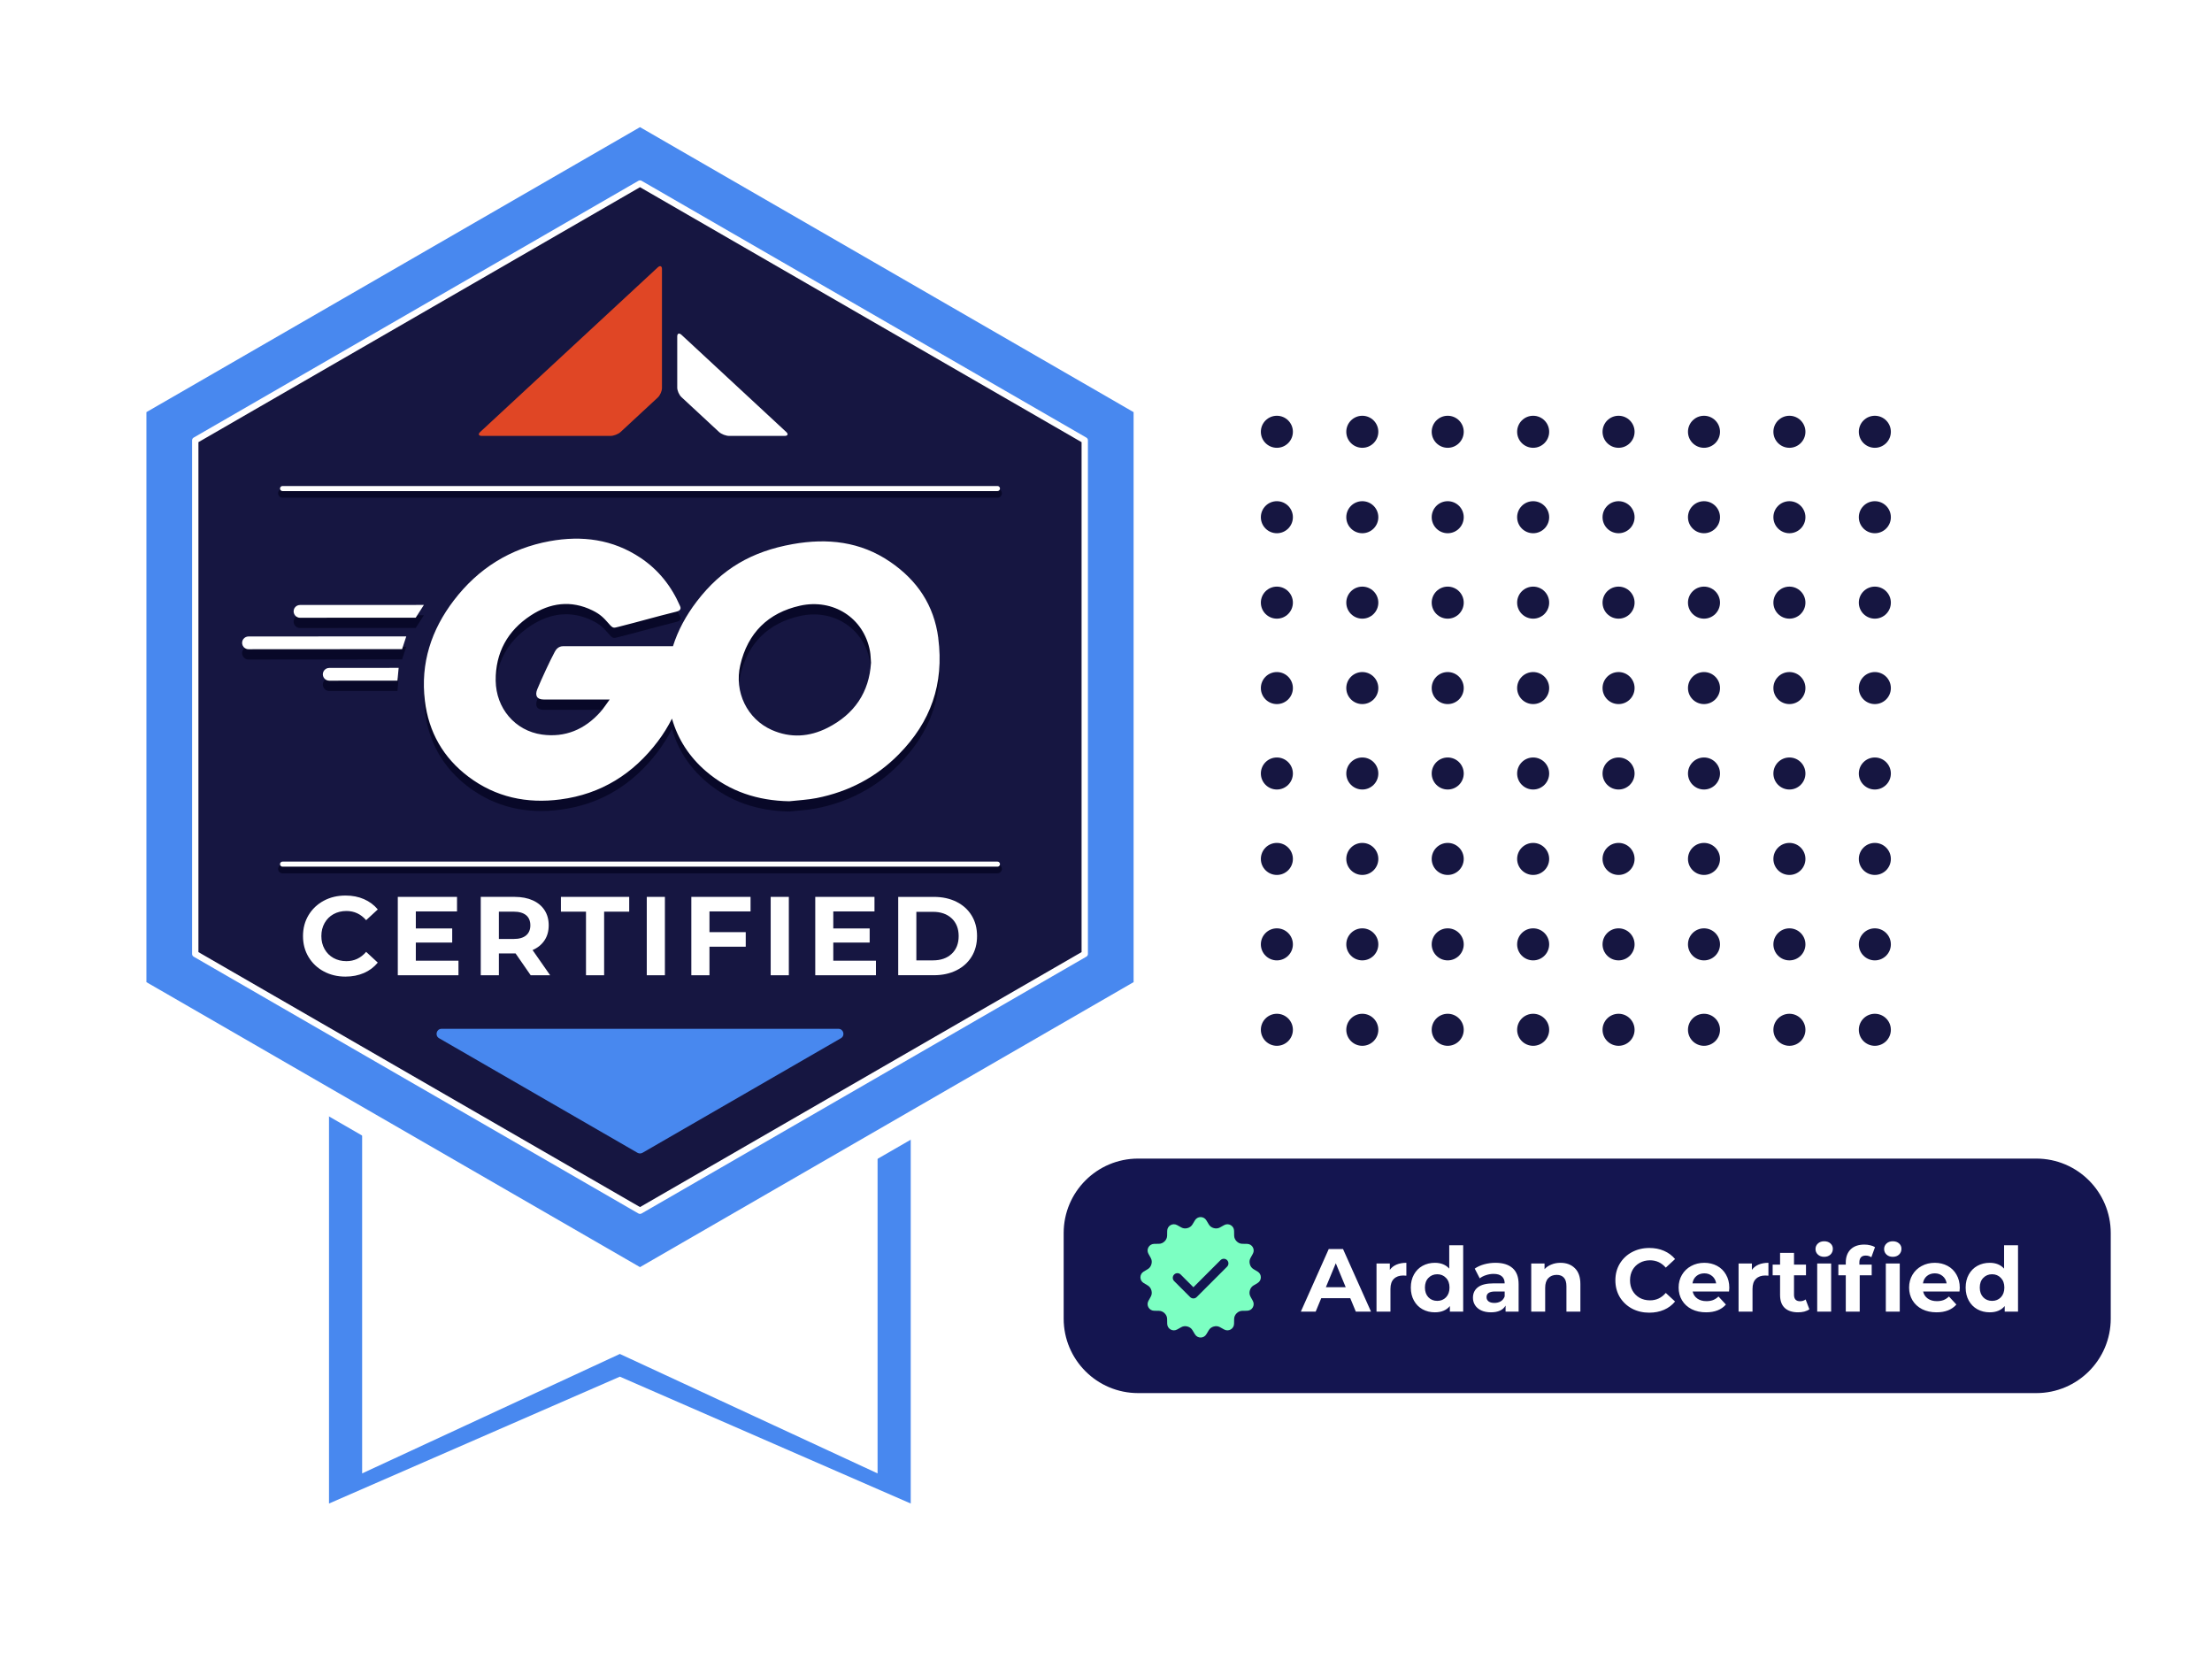 <svg width="451" height="340" viewBox="0 0 451 340" fill="none" xmlns="http://www.w3.org/2000/svg">
<path d="M260.34 91.292C262.143 91.292 263.605 89.83 263.605 88.026C263.605 86.223 262.143 84.761 260.34 84.761C258.536 84.761 257.074 86.223 257.074 88.026C257.074 89.83 258.536 91.292 260.34 91.292Z" fill="#161641"/>
<path d="M330.006 91.292C331.809 91.292 333.271 89.83 333.271 88.026C333.271 86.223 331.809 84.761 330.006 84.761C328.202 84.761 326.74 86.223 326.74 88.026C326.74 89.83 328.202 91.292 330.006 91.292Z" fill="#161641"/>
<path d="M295.172 91.292C296.975 91.292 298.437 89.83 298.437 88.026C298.437 86.223 296.975 84.761 295.172 84.761C293.368 84.761 291.906 86.223 291.906 88.026C291.906 89.83 293.368 91.292 295.172 91.292Z" fill="#161641"/>
<path d="M364.84 91.292C366.643 91.292 368.105 89.83 368.105 88.026C368.105 86.223 366.643 84.761 364.84 84.761C363.036 84.761 361.574 86.223 361.574 88.026C361.574 89.83 363.036 91.292 364.84 91.292Z" fill="#161641"/>
<path d="M260.34 108.709C262.143 108.709 263.605 107.247 263.605 105.443C263.605 103.64 262.143 102.178 260.34 102.178C258.536 102.178 257.074 103.64 257.074 105.443C257.074 107.247 258.536 108.709 260.34 108.709Z" fill="#161641"/>
<path d="M330.006 108.709C331.809 108.709 333.271 107.247 333.271 105.443C333.271 103.64 331.809 102.178 330.006 102.178C328.202 102.178 326.74 103.64 326.74 105.443C326.74 107.247 328.202 108.709 330.006 108.709Z" fill="#161641"/>
<path d="M295.172 108.709C296.975 108.709 298.437 107.247 298.437 105.443C298.437 103.64 296.975 102.178 295.172 102.178C293.368 102.178 291.906 103.64 291.906 105.443C291.906 107.247 293.368 108.709 295.172 108.709Z" fill="#161641"/>
<path d="M364.84 108.709C366.643 108.709 368.105 107.247 368.105 105.443C368.105 103.64 366.643 102.178 364.84 102.178C363.036 102.178 361.574 103.64 361.574 105.443C361.574 107.247 363.036 108.709 364.84 108.709Z" fill="#161641"/>
<path d="M260.34 126.125C262.143 126.125 263.605 124.663 263.605 122.859C263.605 121.056 262.143 119.594 260.34 119.594C258.536 119.594 257.074 121.056 257.074 122.859C257.074 124.663 258.536 126.125 260.34 126.125Z" fill="#161641"/>
<path d="M330.006 126.125C331.809 126.125 333.271 124.663 333.271 122.859C333.271 121.056 331.809 119.594 330.006 119.594C328.202 119.594 326.74 121.056 326.74 122.859C326.74 124.663 328.202 126.125 330.006 126.125Z" fill="#161641"/>
<path d="M295.172 126.125C296.975 126.125 298.437 124.663 298.437 122.859C298.437 121.056 296.975 119.594 295.172 119.594C293.368 119.594 291.906 121.056 291.906 122.859C291.906 124.663 293.368 126.125 295.172 126.125Z" fill="#161641"/>
<path d="M364.84 126.125C366.643 126.125 368.105 124.663 368.105 122.859C368.105 121.056 366.643 119.594 364.84 119.594C363.036 119.594 361.574 121.056 361.574 122.859C361.574 124.663 363.036 126.125 364.84 126.125Z" fill="#161641"/>
<path d="M260.34 143.542C262.143 143.542 263.605 142.08 263.605 140.276C263.605 138.473 262.143 137.011 260.34 137.011C258.536 137.011 257.074 138.473 257.074 140.276C257.074 142.08 258.536 143.542 260.34 143.542Z" fill="#161641"/>
<path d="M330.006 143.542C331.809 143.542 333.271 142.08 333.271 140.276C333.271 138.473 331.809 137.011 330.006 137.011C328.202 137.011 326.74 138.473 326.74 140.276C326.74 142.08 328.202 143.542 330.006 143.542Z" fill="#161641"/>
<path d="M295.172 143.542C296.975 143.542 298.437 142.08 298.437 140.276C298.437 138.473 296.975 137.011 295.172 137.011C293.368 137.011 291.906 138.473 291.906 140.276C291.906 142.08 293.368 143.542 295.172 143.542Z" fill="#161641"/>
<path d="M364.84 143.542C366.643 143.542 368.105 142.08 368.105 140.276C368.105 138.473 366.643 137.011 364.84 137.011C363.036 137.011 361.574 138.473 361.574 140.276C361.574 142.08 363.036 143.542 364.84 143.542Z" fill="#161641"/>
<path d="M260.34 160.958C262.143 160.958 263.605 159.496 263.605 157.692C263.605 155.889 262.143 154.427 260.34 154.427C258.536 154.427 257.074 155.889 257.074 157.692C257.074 159.496 258.536 160.958 260.34 160.958Z" fill="#161641"/>
<path d="M330.006 160.958C331.809 160.958 333.271 159.496 333.271 157.692C333.271 155.889 331.809 154.427 330.006 154.427C328.202 154.427 326.74 155.889 326.74 157.692C326.74 159.496 328.202 160.958 330.006 160.958Z" fill="#161641"/>
<path d="M295.172 160.958C296.975 160.958 298.437 159.496 298.437 157.692C298.437 155.889 296.975 154.427 295.172 154.427C293.368 154.427 291.906 155.889 291.906 157.692C291.906 159.496 293.368 160.958 295.172 160.958Z" fill="#161641"/>
<path d="M364.84 160.958C366.643 160.958 368.105 159.496 368.105 157.692C368.105 155.889 366.643 154.427 364.84 154.427C363.036 154.427 361.574 155.889 361.574 157.692C361.574 159.496 363.036 160.958 364.84 160.958Z" fill="#161641"/>
<path d="M260.34 178.375C262.143 178.375 263.605 176.913 263.605 175.109C263.605 173.306 262.143 171.844 260.34 171.844C258.536 171.844 257.074 173.306 257.074 175.109C257.074 176.913 258.536 178.375 260.34 178.375Z" fill="#161641"/>
<path d="M330.006 178.375C331.809 178.375 333.271 176.913 333.271 175.109C333.271 173.306 331.809 171.844 330.006 171.844C328.202 171.844 326.74 173.306 326.74 175.109C326.74 176.913 328.202 178.375 330.006 178.375Z" fill="#161641"/>
<path d="M295.172 178.375C296.975 178.375 298.437 176.913 298.437 175.109C298.437 173.306 296.975 171.844 295.172 171.844C293.368 171.844 291.906 173.306 291.906 175.109C291.906 176.913 293.368 178.375 295.172 178.375Z" fill="#161641"/>
<path d="M364.84 178.375C366.643 178.375 368.105 176.913 368.105 175.109C368.105 173.306 366.643 171.844 364.84 171.844C363.036 171.844 361.574 173.306 361.574 175.109C361.574 176.913 363.036 178.375 364.84 178.375Z" fill="#161641"/>
<path d="M260.34 195.791C262.143 195.791 263.605 194.329 263.605 192.525C263.605 190.722 262.143 189.26 260.34 189.26C258.536 189.26 257.074 190.722 257.074 192.525C257.074 194.329 258.536 195.791 260.34 195.791Z" fill="#161641"/>
<path d="M330.006 195.791C331.809 195.791 333.271 194.329 333.271 192.525C333.271 190.722 331.809 189.26 330.006 189.26C328.202 189.26 326.74 190.722 326.74 192.525C326.74 194.329 328.202 195.791 330.006 195.791Z" fill="#161641"/>
<path d="M295.172 195.791C296.975 195.791 298.437 194.329 298.437 192.525C298.437 190.722 296.975 189.26 295.172 189.26C293.368 189.26 291.906 190.722 291.906 192.525C291.906 194.329 293.368 195.791 295.172 195.791Z" fill="#161641"/>
<path d="M364.84 195.791C366.643 195.791 368.105 194.329 368.105 192.525C368.105 190.722 366.643 189.26 364.84 189.26C363.036 189.26 361.574 190.722 361.574 192.525C361.574 194.329 363.036 195.791 364.84 195.791Z" fill="#161641"/>
<path d="M260.34 213.208C262.143 213.208 263.605 211.746 263.605 209.942C263.605 208.139 262.143 206.677 260.34 206.677C258.536 206.677 257.074 208.139 257.074 209.942C257.074 211.746 258.536 213.208 260.34 213.208Z" fill="#161641"/>
<path d="M330.006 213.208C331.809 213.208 333.271 211.746 333.271 209.942C333.271 208.139 331.809 206.677 330.006 206.677C328.202 206.677 326.74 208.139 326.74 209.942C326.74 211.746 328.202 213.208 330.006 213.208Z" fill="#161641"/>
<path d="M295.172 213.208C296.975 213.208 298.437 211.746 298.437 209.942C298.437 208.139 296.975 206.677 295.172 206.677C293.368 206.677 291.906 208.139 291.906 209.942C291.906 211.746 293.368 213.208 295.172 213.208Z" fill="#161641"/>
<path d="M364.84 213.208C366.643 213.208 368.105 211.746 368.105 209.942C368.105 208.139 366.643 206.677 364.84 206.677C363.036 206.677 361.574 208.139 361.574 209.942C361.574 211.746 363.036 213.208 364.84 213.208Z" fill="#161641"/>
<path d="M277.758 91.292C279.561 91.292 281.023 89.83 281.023 88.026C281.023 86.223 279.561 84.761 277.758 84.761C275.954 84.761 274.492 86.223 274.492 88.026C274.492 89.83 275.954 91.292 277.758 91.292Z" fill="#161641"/>
<path d="M347.424 91.292C349.227 91.292 350.689 89.83 350.689 88.026C350.689 86.223 349.227 84.761 347.424 84.761C345.62 84.761 344.158 86.223 344.158 88.026C344.158 89.83 345.62 91.292 347.424 91.292Z" fill="#161641"/>
<path d="M312.592 91.292C314.395 91.292 315.857 89.83 315.857 88.026C315.857 86.223 314.395 84.761 312.592 84.761C310.788 84.761 309.326 86.223 309.326 88.026C309.326 89.83 310.788 91.292 312.592 91.292Z" fill="#161641"/>
<path d="M382.258 91.292C384.061 91.292 385.523 89.83 385.523 88.026C385.523 86.223 384.061 84.761 382.258 84.761C380.454 84.761 378.992 86.223 378.992 88.026C378.992 89.83 380.454 91.292 382.258 91.292Z" fill="#161641"/>
<path d="M277.758 108.709C279.561 108.709 281.023 107.247 281.023 105.443C281.023 103.64 279.561 102.178 277.758 102.178C275.954 102.178 274.492 103.64 274.492 105.443C274.492 107.247 275.954 108.709 277.758 108.709Z" fill="#161641"/>
<path d="M347.424 108.709C349.227 108.709 350.689 107.247 350.689 105.443C350.689 103.64 349.227 102.178 347.424 102.178C345.62 102.178 344.158 103.64 344.158 105.443C344.158 107.247 345.62 108.709 347.424 108.709Z" fill="#161641"/>
<path d="M312.592 108.709C314.395 108.709 315.857 107.247 315.857 105.443C315.857 103.64 314.395 102.178 312.592 102.178C310.788 102.178 309.326 103.64 309.326 105.443C309.326 107.247 310.788 108.709 312.592 108.709Z" fill="#161641"/>
<path d="M382.258 108.709C384.061 108.709 385.523 107.247 385.523 105.443C385.523 103.64 384.061 102.178 382.258 102.178C380.454 102.178 378.992 103.64 378.992 105.443C378.992 107.247 380.454 108.709 382.258 108.709Z" fill="#161641"/>
<path d="M277.758 126.125C279.561 126.125 281.023 124.663 281.023 122.859C281.023 121.056 279.561 119.594 277.758 119.594C275.954 119.594 274.492 121.056 274.492 122.859C274.492 124.663 275.954 126.125 277.758 126.125Z" fill="#161641"/>
<path d="M347.424 126.125C349.227 126.125 350.689 124.663 350.689 122.859C350.689 121.056 349.227 119.594 347.424 119.594C345.62 119.594 344.158 121.056 344.158 122.859C344.158 124.663 345.62 126.125 347.424 126.125Z" fill="#161641"/>
<path d="M312.592 126.125C314.395 126.125 315.857 124.663 315.857 122.859C315.857 121.056 314.395 119.594 312.592 119.594C310.788 119.594 309.326 121.056 309.326 122.859C309.326 124.663 310.788 126.125 312.592 126.125Z" fill="#161641"/>
<path d="M382.258 126.125C384.061 126.125 385.523 124.663 385.523 122.859C385.523 121.056 384.061 119.594 382.258 119.594C380.454 119.594 378.992 121.056 378.992 122.859C378.992 124.663 380.454 126.125 382.258 126.125Z" fill="#161641"/>
<path d="M277.758 143.542C279.561 143.542 281.023 142.08 281.023 140.276C281.023 138.473 279.561 137.011 277.758 137.011C275.954 137.011 274.492 138.473 274.492 140.276C274.492 142.08 275.954 143.542 277.758 143.542Z" fill="#161641"/>
<path d="M347.424 143.542C349.227 143.542 350.689 142.08 350.689 140.276C350.689 138.473 349.227 137.011 347.424 137.011C345.62 137.011 344.158 138.473 344.158 140.276C344.158 142.08 345.62 143.542 347.424 143.542Z" fill="#161641"/>
<path d="M312.592 143.542C314.395 143.542 315.857 142.08 315.857 140.276C315.857 138.473 314.395 137.011 312.592 137.011C310.788 137.011 309.326 138.473 309.326 140.276C309.326 142.08 310.788 143.542 312.592 143.542Z" fill="#161641"/>
<path d="M382.258 143.542C384.061 143.542 385.523 142.08 385.523 140.276C385.523 138.473 384.061 137.011 382.258 137.011C380.454 137.011 378.992 138.473 378.992 140.276C378.992 142.08 380.454 143.542 382.258 143.542Z" fill="#161641"/>
<path d="M277.758 160.958C279.561 160.958 281.023 159.496 281.023 157.692C281.023 155.889 279.561 154.427 277.758 154.427C275.954 154.427 274.492 155.889 274.492 157.692C274.492 159.496 275.954 160.958 277.758 160.958Z" fill="#161641"/>
<path d="M347.424 160.958C349.227 160.958 350.689 159.496 350.689 157.692C350.689 155.889 349.227 154.427 347.424 154.427C345.62 154.427 344.158 155.889 344.158 157.692C344.158 159.496 345.62 160.958 347.424 160.958Z" fill="#161641"/>
<path d="M312.592 160.958C314.395 160.958 315.857 159.496 315.857 157.692C315.857 155.889 314.395 154.427 312.592 154.427C310.788 154.427 309.326 155.889 309.326 157.692C309.326 159.496 310.788 160.958 312.592 160.958Z" fill="#161641"/>
<path d="M382.258 160.958C384.061 160.958 385.523 159.496 385.523 157.692C385.523 155.889 384.061 154.427 382.258 154.427C380.454 154.427 378.992 155.889 378.992 157.692C378.992 159.496 380.454 160.958 382.258 160.958Z" fill="#161641"/>
<path d="M277.758 178.375C279.561 178.375 281.023 176.913 281.023 175.109C281.023 173.306 279.561 171.844 277.758 171.844C275.954 171.844 274.492 173.306 274.492 175.109C274.492 176.913 275.954 178.375 277.758 178.375Z" fill="#161641"/>
<path d="M347.424 178.375C349.227 178.375 350.689 176.913 350.689 175.109C350.689 173.306 349.227 171.844 347.424 171.844C345.62 171.844 344.158 173.306 344.158 175.109C344.158 176.913 345.62 178.375 347.424 178.375Z" fill="#161641"/>
<path d="M312.592 178.375C314.395 178.375 315.857 176.913 315.857 175.109C315.857 173.306 314.395 171.844 312.592 171.844C310.788 171.844 309.326 173.306 309.326 175.109C309.326 176.913 310.788 178.375 312.592 178.375Z" fill="#161641"/>
<path d="M382.258 178.375C384.061 178.375 385.523 176.913 385.523 175.109C385.523 173.306 384.061 171.844 382.258 171.844C380.454 171.844 378.992 173.306 378.992 175.109C378.992 176.913 380.454 178.375 382.258 178.375Z" fill="#161641"/>
<path d="M277.758 195.791C279.561 195.791 281.023 194.329 281.023 192.525C281.023 190.722 279.561 189.26 277.758 189.26C275.954 189.26 274.492 190.722 274.492 192.525C274.492 194.329 275.954 195.791 277.758 195.791Z" fill="#161641"/>
<path d="M347.424 195.791C349.227 195.791 350.689 194.329 350.689 192.525C350.689 190.722 349.227 189.26 347.424 189.26C345.62 189.26 344.158 190.722 344.158 192.525C344.158 194.329 345.62 195.791 347.424 195.791Z" fill="#161641"/>
<path d="M312.592 195.791C314.395 195.791 315.857 194.329 315.857 192.525C315.857 190.722 314.395 189.26 312.592 189.26C310.788 189.26 309.326 190.722 309.326 192.525C309.326 194.329 310.788 195.791 312.592 195.791Z" fill="#161641"/>
<path d="M382.258 195.791C384.061 195.791 385.523 194.329 385.523 192.525C385.523 190.722 384.061 189.26 382.258 189.26C380.454 189.26 378.992 190.722 378.992 192.525C378.992 194.329 380.454 195.791 382.258 195.791Z" fill="#161641"/>
<path d="M277.758 213.208C279.561 213.208 281.023 211.746 281.023 209.942C281.023 208.139 279.561 206.677 277.758 206.677C275.954 206.677 274.492 208.139 274.492 209.942C274.492 211.746 275.954 213.208 277.758 213.208Z" fill="#161641"/>
<path d="M347.424 213.208C349.227 213.208 350.689 211.746 350.689 209.942C350.689 208.139 349.227 206.677 347.424 206.677C345.62 206.677 344.158 208.139 344.158 209.942C344.158 211.746 345.62 213.208 347.424 213.208Z" fill="#161641"/>
<path d="M312.592 213.208C314.395 213.208 315.857 211.746 315.857 209.942C315.857 208.139 314.395 206.677 312.592 206.677C310.788 206.677 309.326 208.139 309.326 209.942C309.326 211.746 310.788 213.208 312.592 213.208Z" fill="#161641"/>
<path d="M382.258 213.208C384.061 213.208 385.523 211.746 385.523 209.942C385.523 208.139 384.061 206.677 382.258 206.677C380.454 206.677 378.992 208.139 378.992 209.942C378.992 211.746 380.454 213.208 382.258 213.208Z" fill="#161641"/>
<g filter="url(#filter0_d_358_135)">
<path d="M63.537 134.61H189.224V311.507L126.381 284.1L63.537 311.507V134.61Z" fill="white"/>
<path d="M190.252 133.583V313.076L188.814 312.449L126.38 285.221L63.948 312.449L62.51 313.076V133.583H190.252Z" stroke="white" stroke-width="2.055"/>
</g>
<path d="M67.08 139.593H185.686V306.523L126.383 280.661L67.08 306.523V139.593Z" fill="#4888EF"/>
<g filter="url(#filter1_d_358_135)">
<path d="M73.836 139.593H178.927V296.76L126.381 272.41L73.836 296.76V139.593Z" fill="white"/>
</g>
<g filter="url(#filter2_d_358_135)">
<path d="M20.646 76.968V199.061L126.381 260.105L232.116 199.061V76.968L126.381 15.924L20.646 76.968Z" fill="white"/>
<path d="M126.384 255.148C126.223 255.148 126.063 255.107 125.918 255.026L25.282 196.921C24.995 196.753 24.816 196.448 24.816 196.113V79.911C24.816 79.58 24.995 79.271 25.282 79.104L125.918 21.007C126.063 20.925 126.223 20.884 126.384 20.884C126.544 20.884 126.704 20.925 126.849 21.007L227.485 79.108C227.772 79.275 227.951 79.58 227.951 79.915V196.121C227.951 196.452 227.772 196.761 227.485 196.928L126.849 255.029C126.704 255.111 126.544 255.152 126.384 255.152V255.148Z" fill="#4888EF"/>
<path d="M126.38 21.811L227.017 79.912V196.117L126.38 254.219L25.743 196.117V79.912L126.38 21.811ZM126.38 19.95C126.06 19.95 125.736 20.032 125.45 20.2L24.813 78.3C24.236 78.632 23.883 79.246 23.883 79.912V196.117C23.883 196.784 24.236 197.398 24.813 197.729L125.45 255.83C125.736 255.997 126.06 256.079 126.38 256.079C126.7 256.079 127.024 255.997 127.31 255.83L227.947 197.729C228.524 197.398 228.878 196.784 228.878 196.117V79.912C228.878 79.246 228.524 78.632 227.947 78.3L127.31 20.2C127.024 20.032 126.7 19.95 126.38 19.95Z" fill="white"/>
<path d="M35.701 85.66V190.368L126.38 242.72L217.056 190.368V85.66L126.38 33.309L35.701 85.66Z" fill="#161641" stroke="white" stroke-width="1.292" stroke-linecap="round" stroke-linejoin="round"/>
<path d="M130.857 75.019V50.731C130.857 50.114 130.47 49.965 130.001 50.4L93.787 83.964C93.315 84.4 93.475 84.76 94.141 84.76H120.345C121.015 84.76 121.945 84.403 122.418 83.964L129.997 76.939C130.47 76.5 130.853 75.636 130.853 75.019H130.857Z" fill="#E04625"/>
<path d="M134.834 64.15C134.358 63.711 133.971 63.859 133.971 64.481V74.919C133.971 75.54 134.358 76.411 134.834 76.853L142.496 83.961C142.972 84.4 143.91 84.761 144.583 84.761H155.84C156.513 84.761 156.673 84.4 156.197 83.961L134.838 64.15H134.834Z" fill="white"/>
<path d="M57.053 123.924L80.649 123.911L82.317 121.31L57.053 121.323C56.656 121.323 56.275 121.507 56.033 121.821C55.364 122.674 55.974 123.924 57.057 123.924H57.053Z" fill="#080828"/>
<path d="M46.555 130.345L77.87 130.324L78.727 127.724L46.551 127.744C46.154 127.744 45.773 127.928 45.531 128.242C44.862 129.095 45.472 130.345 46.555 130.345Z" fill="#080828"/>
<path d="M63.013 136.755L76.925 136.742L77.171 134.142L63.009 134.154C62.537 134.154 62.106 134.409 61.876 134.823C61.395 135.689 62.022 136.755 63.013 136.755Z" fill="#080828"/>
<path d="M187.196 128.062C186.331 121.376 182.902 116.287 177.366 112.512C171.315 108.381 164.596 107.645 157.483 108.916C149.217 110.396 143.062 113.908 137.952 120.594C135.753 123.471 134.114 126.511 133.102 129.722C124.614 129.722 113.867 129.722 110.715 129.722C109.711 129.722 109.23 130.437 109 130.868C108.022 132.674 106.32 136.362 105.438 138.491C104.94 139.695 105.279 140.59 106.738 140.59C114.557 140.59 117.652 140.59 120.198 140.59C119.483 141.551 118.948 142.404 118.283 143.149C115.109 146.699 111.116 148.392 106.395 147.736C100.888 146.966 97.016 142.346 96.958 136.759C96.899 131.039 99.379 126.557 104.1 123.459C108.039 120.874 112.308 120.272 116.707 122.438C118.187 123.166 118.931 123.868 119.985 125.089C120.88 126.13 120.963 126.03 122.025 125.762C126.341 124.679 129.355 123.776 133.742 122.693C134.528 122.501 134.812 122.15 134.561 121.573C132.797 117.504 130.166 114.163 126.474 111.701C120.809 107.916 114.536 107.118 107.988 108.305C99.927 109.769 93.391 113.879 88.428 120.373C83.82 126.398 81.6 133.197 82.515 140.832C83.285 147.225 86.249 152.444 91.392 156.324C96.958 160.522 103.314 161.856 110.146 160.961C118.454 159.874 125.015 155.751 130.024 149.111C131.137 147.639 132.09 146.092 132.897 144.487C134.097 148.681 136.413 152.264 139.8 155.187C144.659 159.377 150.425 161.212 156.814 161.333C158.675 161.124 160.565 161.045 162.397 160.681C168.869 159.402 174.514 156.462 179.151 151.758C185.645 145.164 188.405 137.462 187.188 128.071L187.196 128.062ZM164.617 146.364C160.921 148.237 157.053 148.497 153.223 146.791C148.234 144.566 145.558 139.072 146.817 133.607C148.33 127.038 152.495 122.919 159.022 121.464C165.679 119.984 172.03 123.872 173.276 130.776C173.402 131.47 173.402 132.185 173.477 133.092C173.118 139.101 170.107 143.579 164.617 146.364Z" fill="#080828"/>
<path d="M57.053 121.83L80.649 121.817L82.317 119.217L57.053 119.229C56.656 119.229 56.275 119.413 56.033 119.727C55.364 120.58 55.974 121.83 57.057 121.83H57.053Z" fill="white"/>
<path d="M46.555 128.25L77.87 128.229L78.727 125.628L46.551 125.649C46.154 125.649 45.773 125.833 45.531 126.146C44.862 126.999 45.472 128.25 46.555 128.25Z" fill="white"/>
<path d="M63.013 134.661L76.925 134.649L77.171 132.048L63.009 132.06C62.537 132.06 62.106 132.315 61.876 132.729C61.395 133.595 62.022 134.661 63.013 134.661Z" fill="white"/>
<path d="M187.196 125.97C186.331 119.284 182.902 114.196 177.366 110.42C171.315 106.289 164.596 105.553 157.483 106.824C149.217 108.304 143.062 111.817 137.952 118.502C135.753 121.379 134.114 124.419 133.102 127.63C124.614 127.63 113.867 127.63 110.715 127.63C109.711 127.63 109.23 128.345 109 128.776C108.022 130.582 106.32 134.27 105.438 136.399C104.94 137.603 105.279 138.498 106.738 138.498C114.557 138.498 117.652 138.498 120.198 138.498C119.483 139.46 118.948 140.313 118.283 141.057C115.109 144.607 111.116 146.3 106.395 145.644C100.888 144.874 97.016 140.254 96.958 134.668C96.899 128.948 99.379 124.465 104.1 121.367C108.039 118.783 112.308 118.18 116.707 120.346C118.187 121.074 118.931 121.776 119.985 122.997C120.88 124.039 120.963 123.938 122.025 123.671C126.341 122.588 129.355 121.684 133.742 120.602C134.528 120.409 134.812 120.058 134.561 119.481C132.797 115.412 130.166 112.072 126.474 109.609C120.809 105.825 114.536 105.026 107.988 106.214C99.927 107.677 93.391 111.787 88.428 118.281C83.82 124.306 81.6 131.105 82.515 138.74C83.285 145.134 86.249 150.352 91.392 154.232C96.958 158.43 103.314 159.764 110.146 158.869C118.454 157.782 125.015 153.659 130.024 147.019C131.137 145.548 132.09 144.001 132.897 142.395C134.097 146.589 136.413 150.172 139.8 153.095C144.659 157.285 150.425 159.12 156.814 159.242C158.675 159.033 160.565 158.953 162.397 158.589C168.869 157.31 174.514 154.37 179.151 149.666C185.645 143.072 188.405 135.37 187.188 125.979L187.196 125.97ZM164.617 144.268C160.921 146.141 157.053 146.401 153.223 144.695C148.234 142.47 145.558 136.976 146.817 131.511C148.33 124.942 152.495 120.823 159.022 119.368C165.679 117.888 172.03 121.776 173.276 128.68C173.402 129.374 173.402 130.089 173.477 130.996C173.118 137.005 170.107 141.483 164.617 144.268Z" fill="white"/>
<path d="M53.5 96.457H199.255" stroke="#080828" stroke-width="1.808" stroke-linecap="round" stroke-linejoin="round"/>
<path d="M53.5 95.49H199.255" stroke="white" stroke-width="1.033" stroke-linecap="round" stroke-linejoin="round"/>
<path d="M53.5 173.032H199.255" stroke="#080828" stroke-width="1.808" stroke-linecap="round" stroke-linejoin="round"/>
<path d="M53.5 172.062H199.255" stroke="white" stroke-width="1.033" stroke-linecap="round" stroke-linejoin="round"/>
<path d="M61.9 193.93C60.585 193.222 59.549 192.241 58.796 190.986C58.042 189.73 57.668 188.31 57.668 186.726C57.668 185.142 58.042 183.723 58.796 182.467C59.549 181.212 60.585 180.23 61.9 179.523C63.215 178.815 64.694 178.464 66.341 178.464C67.725 178.464 68.976 178.706 70.094 179.194C71.212 179.683 72.153 180.381 72.915 181.294L70.541 183.485C69.459 182.239 68.122 181.614 66.524 181.614C65.534 181.614 64.653 181.833 63.876 182.262C63.1 182.696 62.498 183.303 62.064 184.079C61.63 184.855 61.411 185.736 61.411 186.726C61.411 187.717 61.63 188.598 62.064 189.374C62.498 190.15 63.1 190.757 63.876 191.191C64.653 191.625 65.534 191.839 66.524 191.839C68.122 191.839 69.459 191.209 70.541 189.945L72.915 192.136C72.153 193.063 71.212 193.77 70.085 194.259C68.957 194.747 67.702 194.989 66.319 194.989C64.689 194.989 63.219 194.638 61.904 193.93H61.9Z" fill="white"/>
<path d="M89.367 191.746V194.714H76.996V178.736H89.07V181.703H80.671V185.173H88.089V188.049H80.671V191.746H89.367Z" fill="white"/>
<path d="M104.09 194.714L101.009 190.263H97.608V194.714H93.91V178.736H100.826C102.241 178.736 103.469 178.974 104.515 179.444C105.556 179.914 106.359 180.585 106.92 181.452C107.482 182.32 107.765 183.347 107.765 184.534C107.765 185.721 107.482 186.743 106.907 187.601C106.336 188.46 105.528 189.122 104.474 189.578L108.057 194.714H104.086H104.09ZM103.154 182.47C102.575 181.991 101.73 181.749 100.621 181.749H97.608V187.318H100.621C101.73 187.318 102.575 187.076 103.154 186.588C103.734 186.1 104.022 185.415 104.022 184.534C104.022 183.653 103.734 182.945 103.154 182.466V182.47Z" fill="white"/>
<path d="M115.367 181.749H110.254V178.736H124.177V181.749H119.064V194.714H115.367V181.749Z" fill="white"/>
<path d="M127.76 178.736H131.457V194.714H127.76V178.736Z" fill="white"/>
<path d="M140.541 181.703V185.926H147.937V188.893H140.541V194.714H136.844V178.736H148.918V181.703H140.541Z" fill="white"/>
<path d="M153.025 178.736H156.723V194.714H153.025V178.736Z" fill="white"/>
<path d="M174.483 191.746V194.714H162.111V178.736H174.186V181.703H165.786V185.173H173.204V188.049H165.786V191.746H174.483Z" fill="white"/>
<path d="M179.025 178.739H186.284C188.019 178.739 189.552 179.067 190.885 179.729C192.218 180.391 193.25 181.322 193.99 182.523C194.729 183.724 195.099 185.125 195.099 186.723C195.099 188.32 194.729 189.722 193.99 190.923C193.25 192.123 192.218 193.054 190.885 193.716C189.552 194.378 188.023 194.707 186.284 194.707H179.025V178.729V178.739ZM186.101 191.68C187.699 191.68 188.973 191.238 189.927 190.347C190.876 189.457 191.351 188.252 191.351 186.732C191.351 185.212 190.876 184.007 189.927 183.116C188.977 182.226 187.699 181.783 186.101 181.783H182.723V191.689H186.101V191.68Z" fill="white"/>
<path d="M85.928 205.634C84.876 205.634 84.504 207.025 85.414 207.551L125.864 230.906C126.182 231.089 126.574 231.089 126.891 230.906L167.342 207.551C168.252 207.025 167.879 205.634 166.828 205.634H85.928Z" fill="#4888EF"/>
</g>
<path d="M415.172 236.201H232.052C223.667 236.201 216.869 242.999 216.869 251.384V268.826C216.869 277.212 223.667 284.009 232.052 284.009H415.172C423.557 284.009 430.355 277.212 430.355 268.826V251.384C430.355 242.999 423.557 236.201 415.172 236.201Z" fill="#141550"/>
<path d="M275.304 264.663H269.383L268.253 267.395H265.229L270.913 254.642H273.828L279.531 267.395H276.434L275.304 264.663ZM274.375 262.422L272.352 257.539L270.33 262.422H274.375ZM283.369 258.887C283.709 258.413 284.164 258.055 284.735 257.812C285.318 257.569 285.986 257.448 286.739 257.448V260.071C286.423 260.047 286.211 260.035 286.101 260.035C285.288 260.035 284.65 260.266 284.188 260.727C283.727 261.177 283.496 261.857 283.496 262.768V267.395H280.654V257.593H283.369V258.887ZM298.325 253.876V267.395H295.61V266.266C294.905 267.116 293.885 267.541 292.549 267.541C291.626 267.541 290.788 267.335 290.035 266.922C289.294 266.509 288.711 265.92 288.286 265.154C287.86 264.389 287.648 263.503 287.648 262.494C287.648 261.486 287.86 260.6 288.286 259.834C288.711 259.069 289.294 258.48 290.035 258.067C290.788 257.654 291.626 257.448 292.549 257.448C293.8 257.448 294.778 257.842 295.482 258.632V253.876H298.325ZM293.041 265.209C293.758 265.209 294.353 264.966 294.826 264.48C295.3 263.982 295.537 263.32 295.537 262.494C295.537 261.668 295.3 261.013 294.826 260.527C294.353 260.029 293.758 259.78 293.041 259.78C292.312 259.78 291.711 260.029 291.237 260.527C290.763 261.013 290.527 261.668 290.527 262.494C290.527 263.32 290.763 263.982 291.237 264.48C291.711 264.966 292.312 265.209 293.041 265.209ZM304.909 257.448C306.427 257.448 307.593 257.812 308.407 258.541C309.221 259.257 309.628 260.344 309.628 261.802V267.395H306.968V266.175C306.433 267.086 305.437 267.541 303.98 267.541C303.227 267.541 302.571 267.414 302.012 267.159C301.465 266.904 301.046 266.551 300.755 266.102C300.463 265.652 300.317 265.142 300.317 264.571C300.317 263.66 300.658 262.944 301.338 262.422C302.03 261.899 303.093 261.638 304.526 261.638H306.785C306.785 261.019 306.597 260.545 306.221 260.217C305.844 259.877 305.279 259.707 304.526 259.707C304.004 259.707 303.488 259.792 302.978 259.962C302.48 260.12 302.054 260.338 301.702 260.618L300.682 258.632C301.216 258.255 301.854 257.964 302.595 257.757C303.348 257.551 304.119 257.448 304.909 257.448ZM304.69 265.628C305.176 265.628 305.607 265.519 305.984 265.3C306.36 265.069 306.628 264.735 306.785 264.298V263.296H304.836C303.67 263.296 303.087 263.679 303.087 264.444C303.087 264.808 303.227 265.1 303.506 265.318C303.797 265.525 304.192 265.628 304.69 265.628ZM318.158 257.448C319.372 257.448 320.35 257.812 321.091 258.541C321.844 259.27 322.221 260.351 322.221 261.784V267.395H319.378V262.221C319.378 261.444 319.208 260.867 318.868 260.49C318.528 260.102 318.036 259.907 317.392 259.907C316.676 259.907 316.105 260.132 315.68 260.581C315.255 261.019 315.042 261.675 315.042 262.549V267.395H312.2V257.593H314.915V258.741C315.291 258.328 315.759 258.012 316.318 257.794C316.876 257.563 317.49 257.448 318.158 257.448ZM336.261 267.614C334.961 267.614 333.783 267.335 332.726 266.776C331.682 266.205 330.856 265.422 330.248 264.426C329.653 263.418 329.356 262.282 329.356 261.019C329.356 259.755 329.653 258.626 330.248 257.63C330.856 256.622 331.682 255.838 332.726 255.279C333.783 254.709 334.967 254.423 336.279 254.423C337.384 254.423 338.38 254.617 339.267 255.006C340.166 255.395 340.919 255.954 341.526 256.682L339.632 258.431C338.769 257.435 337.7 256.937 336.425 256.937C335.635 256.937 334.931 257.114 334.311 257.466C333.692 257.806 333.206 258.286 332.854 258.905C332.514 259.525 332.344 260.229 332.344 261.019C332.344 261.808 332.514 262.513 332.854 263.132C333.206 263.752 333.692 264.237 334.311 264.59C334.931 264.93 335.635 265.1 336.425 265.1C337.7 265.1 338.769 264.596 339.632 263.588L341.526 265.337C340.919 266.078 340.166 266.642 339.267 267.031C338.368 267.42 337.366 267.614 336.261 267.614ZM352.583 262.531C352.583 262.567 352.565 262.822 352.528 263.296H345.113C345.246 263.903 345.562 264.383 346.06 264.735C346.558 265.088 347.178 265.264 347.919 265.264C348.429 265.264 348.878 265.191 349.267 265.045C349.668 264.887 350.038 264.644 350.378 264.316L351.891 265.956C350.967 267.013 349.619 267.541 347.846 267.541C346.74 267.541 345.763 267.329 344.912 266.904C344.062 266.466 343.406 265.865 342.945 265.1C342.483 264.335 342.252 263.466 342.252 262.494C342.252 261.535 342.477 260.672 342.926 259.907C343.388 259.13 344.014 258.529 344.803 258.103C345.605 257.666 346.498 257.448 347.481 257.448C348.441 257.448 349.309 257.654 350.087 258.067C350.864 258.48 351.471 259.075 351.909 259.853C352.358 260.618 352.583 261.511 352.583 262.531ZM347.5 259.597C346.856 259.597 346.315 259.78 345.878 260.144C345.441 260.508 345.174 261.006 345.076 261.638H349.905C349.807 261.019 349.54 260.527 349.103 260.162C348.666 259.786 348.131 259.597 347.5 259.597ZM357.19 258.887C357.53 258.413 357.985 258.055 358.556 257.812C359.139 257.569 359.807 257.448 360.561 257.448V260.071C360.245 260.047 360.032 260.035 359.923 260.035C359.109 260.035 358.471 260.266 358.01 260.727C357.548 261.177 357.317 261.857 357.317 262.768V267.395H354.475V257.593H357.19V258.887ZM368.911 266.922C368.631 267.128 368.285 267.286 367.872 267.395C367.471 267.493 367.046 267.541 366.597 267.541C365.431 267.541 364.526 267.244 363.882 266.648C363.251 266.053 362.935 265.179 362.935 264.025V259.998H361.423V257.812H362.935V255.425H365.777V257.812H368.218V259.998H365.777V263.988C365.777 264.401 365.88 264.723 366.087 264.954C366.305 265.173 366.609 265.282 366.998 265.282C367.447 265.282 367.83 265.161 368.146 264.918L368.911 266.922ZM370.506 257.593H373.349V267.395H370.506V257.593ZM371.927 256.227C371.405 256.227 370.98 256.075 370.652 255.771C370.324 255.468 370.16 255.091 370.16 254.642C370.16 254.192 370.324 253.816 370.652 253.512C370.98 253.208 371.405 253.057 371.927 253.057C372.45 253.057 372.875 253.202 373.203 253.494C373.531 253.785 373.695 254.15 373.695 254.587C373.695 255.061 373.531 255.456 373.203 255.771C372.875 256.075 372.45 256.227 371.927 256.227ZM379.102 257.812H381.616V259.998H379.175V267.395H376.333V259.998H374.82V257.812H376.333V257.375C376.333 256.257 376.661 255.371 377.316 254.715C377.985 254.059 378.92 253.731 380.122 253.731C380.547 253.731 380.948 253.779 381.325 253.876C381.713 253.962 382.035 254.089 382.29 254.259L381.543 256.318C381.215 256.087 380.833 255.972 380.396 255.972C379.533 255.972 379.102 256.445 379.102 257.393V257.812ZM384.495 257.593H387.337V267.395H384.495V257.593ZM385.916 256.227C385.394 256.227 384.969 256.075 384.641 255.771C384.313 255.468 384.149 255.091 384.149 254.642C384.149 254.192 384.313 253.816 384.641 253.512C384.969 253.208 385.394 253.057 385.916 253.057C386.438 253.057 386.864 253.202 387.192 253.494C387.519 253.785 387.683 254.15 387.683 254.587C387.683 255.061 387.519 255.456 387.192 255.771C386.864 256.075 386.438 256.227 385.916 256.227ZM399.573 262.531C399.573 262.567 399.555 262.822 399.519 263.296H392.103C392.237 263.903 392.553 264.383 393.051 264.735C393.549 265.088 394.168 265.264 394.909 265.264C395.419 265.264 395.869 265.191 396.257 265.045C396.658 264.887 397.029 264.644 397.369 264.316L398.881 265.956C397.958 267.013 396.609 267.541 394.836 267.541C393.731 267.541 392.753 267.329 391.903 266.904C391.052 266.466 390.397 265.865 389.935 265.1C389.473 264.335 389.243 263.466 389.243 262.494C389.243 261.535 389.467 260.672 389.917 259.907C390.378 259.13 391.004 258.529 391.793 258.103C392.595 257.666 393.488 257.448 394.472 257.448C395.431 257.448 396.3 257.654 397.077 258.067C397.854 258.48 398.462 259.075 398.899 259.853C399.349 260.618 399.573 261.511 399.573 262.531ZM394.49 259.597C393.846 259.597 393.306 259.78 392.868 260.144C392.431 260.508 392.164 261.006 392.067 261.638H396.895C396.798 261.019 396.531 260.527 396.093 260.162C395.656 259.786 395.122 259.597 394.49 259.597ZM411.45 253.876V267.395H408.735V266.266C408.031 267.116 407.01 267.541 405.674 267.541C404.751 267.541 403.913 267.335 403.16 266.922C402.419 266.509 401.836 265.92 401.411 265.154C400.986 264.389 400.773 263.503 400.773 262.494C400.773 261.486 400.986 260.6 401.411 259.834C401.836 259.069 402.419 258.48 403.16 258.067C403.913 257.654 404.751 257.448 405.674 257.448C406.925 257.448 407.903 257.842 408.608 258.632V253.876H411.45ZM406.166 265.209C406.883 265.209 407.478 264.966 407.952 264.48C408.425 263.982 408.662 263.32 408.662 262.494C408.662 261.668 408.425 261.013 407.952 260.527C407.478 260.029 406.883 259.78 406.166 259.78C405.437 259.78 404.836 260.029 404.362 260.527C403.889 261.013 403.652 261.668 403.652 262.494C403.652 263.32 403.889 263.982 404.362 264.48C404.836 264.966 405.437 265.209 406.166 265.209Z" fill="white"/>
<path d="M256.416 259.24L255.557 258.726C255.192 258.506 254.944 258.145 254.833 257.734C254.831 257.726 254.829 257.719 254.826 257.711C254.712 257.297 254.746 256.855 254.955 256.478L255.441 255.602C255.938 254.707 255.301 253.605 254.277 253.588L253.267 253.571C252.839 253.563 252.442 253.373 252.14 253.071C252.137 253.068 252.133 253.064 252.131 253.061C251.827 252.759 251.638 252.363 251.631 251.935L251.614 250.924C251.596 249.898 250.494 249.262 249.598 249.759L248.723 250.246C248.347 250.455 247.905 250.489 247.489 250.374C247.482 250.372 247.474 250.371 247.467 250.368C247.056 250.255 246.694 250.009 246.475 249.643L245.96 248.785C245.433 247.906 244.161 247.906 243.634 248.785L243.121 249.64C242.9 250.008 242.535 250.256 242.122 250.37C242.117 250.371 242.113 250.372 242.108 250.373C241.69 250.489 241.245 250.455 240.866 250.244L239.993 249.759C239.097 249.262 237.995 249.898 237.978 250.922L237.961 251.933C237.954 252.361 237.764 252.757 237.462 253.06C237.459 253.062 237.455 253.066 237.452 253.069C237.15 253.372 236.753 253.562 236.325 253.569L235.315 253.586C234.29 253.604 233.653 254.706 234.151 255.601L234.637 256.477C234.846 256.854 234.88 257.295 234.766 257.71C234.764 257.718 234.762 257.725 234.759 257.733C234.647 258.144 234.4 258.506 234.035 258.725L233.176 259.239C232.298 259.766 232.298 261.04 233.176 261.566L234.035 262.081C234.4 262.301 234.648 262.662 234.759 263.073C234.761 263.081 234.763 263.088 234.766 263.096C234.88 263.511 234.846 263.952 234.637 264.329L234.151 265.207C233.654 266.102 234.291 267.204 235.315 267.221L236.325 267.238C236.753 267.246 237.15 267.436 237.452 267.738C237.455 267.741 237.459 267.745 237.462 267.747C237.765 268.05 237.955 268.446 237.961 268.874L237.978 269.884C237.995 270.908 239.097 271.544 239.993 271.048L240.868 270.561C241.244 270.352 241.686 270.318 242.102 270.433C242.109 270.435 242.117 270.436 242.125 270.439C242.535 270.552 242.897 270.798 243.116 271.164L243.631 272.022C244.158 272.901 245.43 272.901 245.957 272.022L246.472 271.164C246.691 270.798 247.053 270.551 247.464 270.439C247.471 270.437 247.479 270.436 247.486 270.433C247.901 270.318 248.343 270.352 248.72 270.561L249.596 271.048C250.491 271.544 251.593 270.908 251.61 269.884L251.627 268.874C251.635 268.446 251.825 268.05 252.127 267.747C252.13 267.745 252.133 267.741 252.136 267.738C252.438 267.435 252.835 267.245 253.263 267.238L254.274 267.221C255.298 267.204 255.934 266.102 255.437 265.207L254.951 264.331C254.742 263.954 254.708 263.513 254.822 263.098C254.824 263.09 254.826 263.083 254.829 263.075C254.941 262.664 255.188 262.302 255.553 262.083L256.412 261.568C257.293 261.041 257.293 259.767 256.416 259.24ZM250.186 258.238L243.99 264.434C243.812 264.612 243.572 264.711 243.322 264.711C243.072 264.711 242.831 264.612 242.654 264.434L239.393 261.173C239.024 260.804 239.024 260.207 239.393 259.837C239.762 259.468 240.359 259.468 240.729 259.837L243.322 262.431L248.85 256.903C249.22 256.533 249.817 256.533 250.186 256.903C250.555 257.272 250.555 257.869 250.186 258.238Z" fill="#7CFFC2"/>
<defs>
<filter id="filter0_d_358_135" x="57.862" y="132.556" width="137.037" height="189.329" filterUnits="userSpaceOnUse" color-interpolation-filters="sRGB">
<feFlood flood-opacity="0" result="BackgroundImageFix"/>
<feColorMatrix in="SourceAlpha" type="matrix" values="0 0 0 0 0 0 0 0 0 0 0 0 0 0 0 0 0 0 127 0" result="hardAlpha"/>
<feOffset dy="3.62"/>
<feGaussianBlur stdDeviation="1.81"/>
<feComposite in2="hardAlpha" operator="out"/>
<feColorMatrix type="matrix" values="0 0 0 0 0 0 0 0 0 0 0 0 0 0 0 0 0 0 0.25 0"/>
<feBlend mode="normal" in2="BackgroundImageFix" result="effect1_dropShadow_358_135"/>
<feBlend mode="normal" in="SourceGraphic" in2="effect1_dropShadow_358_135" result="shape"/>
</filter>
<filter id="filter1_d_358_135" x="70.216" y="139.593" width="112.332" height="164.407" filterUnits="userSpaceOnUse" color-interpolation-filters="sRGB">
<feFlood flood-opacity="0" result="BackgroundImageFix"/>
<feColorMatrix in="SourceAlpha" type="matrix" values="0 0 0 0 0 0 0 0 0 0 0 0 0 0 0 0 0 0 127 0" result="hardAlpha"/>
<feOffset dy="3.62"/>
<feGaussianBlur stdDeviation="1.81"/>
<feComposite in2="hardAlpha" operator="out"/>
<feColorMatrix type="matrix" values="0 0 0 0 0 0 0 0 0 0 0 0 0 0 0 0 0 0 0.25 0"/>
<feBlend mode="normal" in2="BackgroundImageFix" result="effect1_dropShadow_358_135"/>
<feBlend mode="normal" in="SourceGraphic" in2="effect1_dropShadow_358_135" result="shape"/>
</filter>
<filter id="filter2_d_358_135" x="19.619" y="14.896" width="221.744" height="254.457" filterUnits="userSpaceOnUse" color-interpolation-filters="sRGB">
<feFlood flood-opacity="0" result="BackgroundImageFix"/>
<feColorMatrix in="SourceAlpha" type="matrix" values="0 0 0 0 0 0 0 0 0 0 0 0 0 0 0 0 0 0 127 0" result="hardAlpha"/>
<feOffset dx="4.11" dy="4.11"/>
<feGaussianBlur stdDeviation="2.569"/>
<feComposite in2="hardAlpha" operator="out"/>
<feColorMatrix type="matrix" values="0 0 0 0 0.035 0 0 0 0 0.047 0 0 0 0 0.157 0 0 0 0.4 0"/>
<feBlend mode="normal" in2="BackgroundImageFix" result="effect1_dropShadow_358_135"/>
<feBlend mode="normal" in="SourceGraphic" in2="effect1_dropShadow_358_135" result="shape"/>
</filter>
</defs>
</svg>

